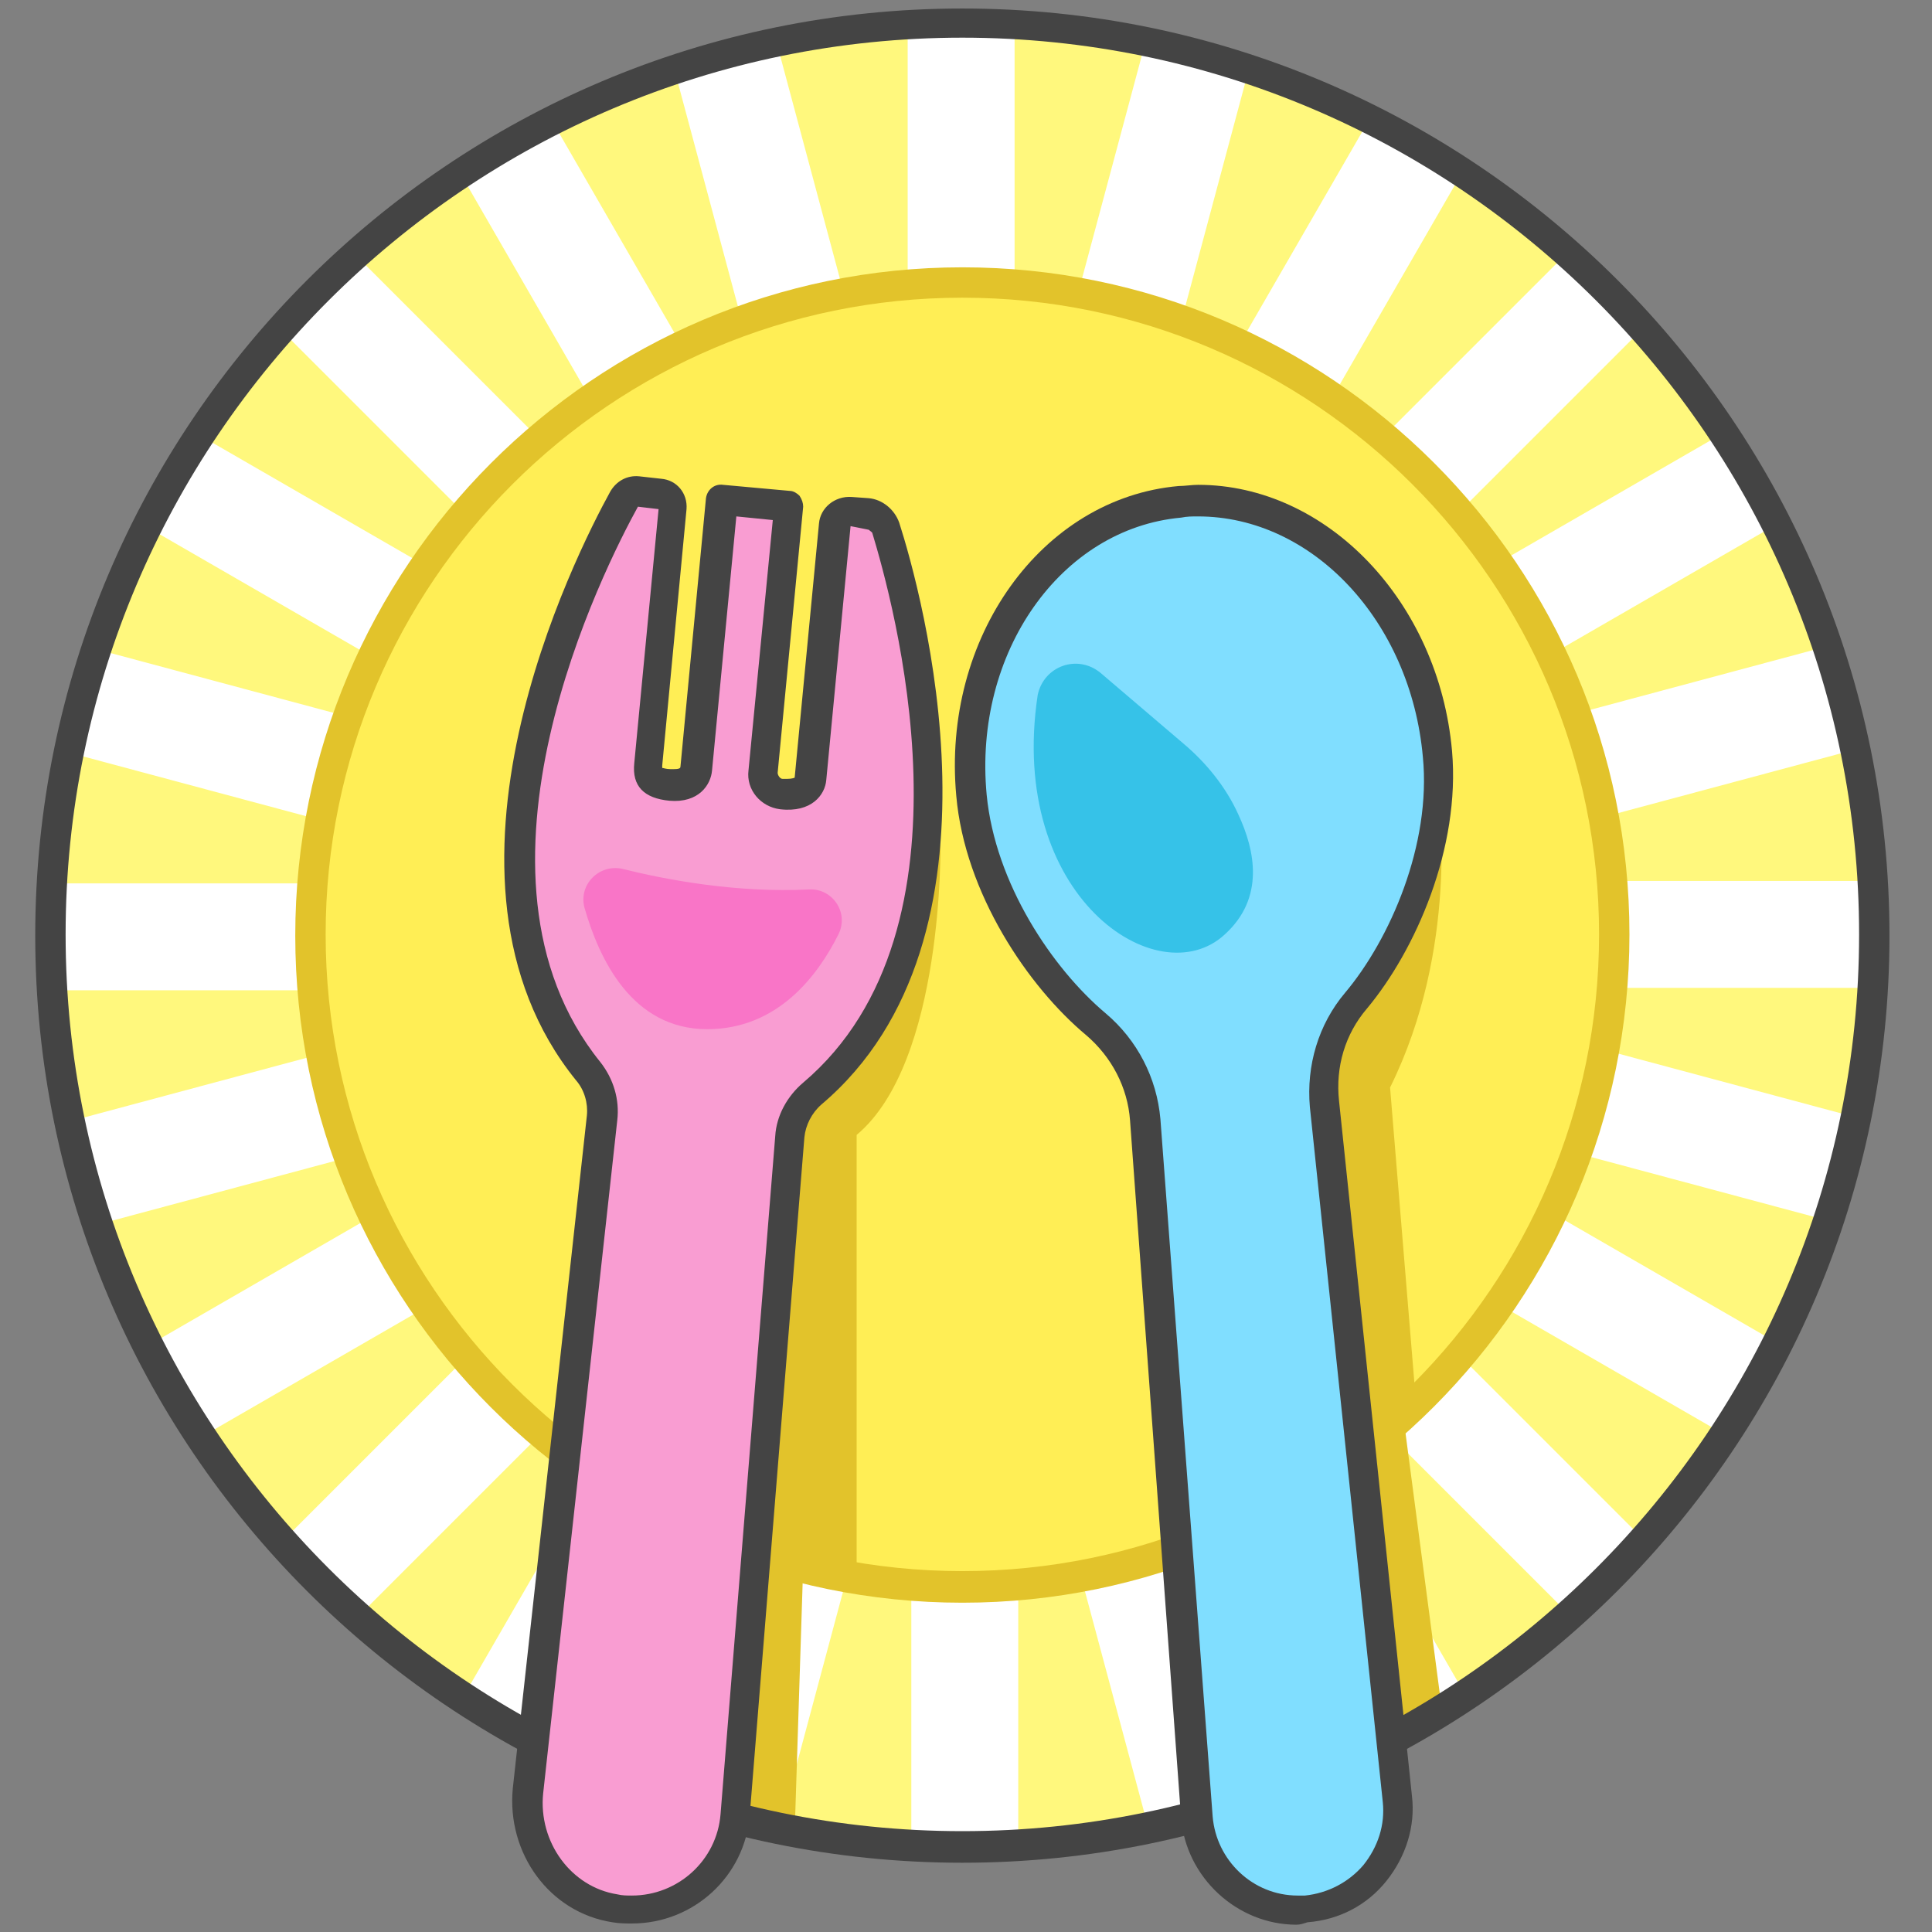 <svg id="Layer_1" enable-background="new 0 0 159 159" viewBox="0 0 159 159" xmlns="http://www.w3.org/2000/svg"><rect x="0" y="0" width="159" height="159" fill="#808080" stroke="none"/><path d="m80.1 1.9c-41.4 0-75 33.6-75 75s33.6 75.1 75 75.1 75.1-33.6 75.1-75.1-33.6-75-75.1-75zm0 128.7c-29.6 0-53.7-24-53.7-53.7s24-53.7 53.7-53.7 53.7 24 53.7 53.7-24 53.7-53.7 53.7z" fill="#fff87d"/><g fill="#fff"><path d="m74.7 2.4h8.8v21h-8.8z"/><path d="m52 10.8h21v8.7h-21z" transform="matrix(.259 .966 -.966 .259 60.967 -49.196)"/><path d="m36.6 17.2h21v8.7h-21z" transform="matrix(.5 .866 -.866 .5 42.219 -30.021)"/><path d="m23.4 27.4h21v8.7h-21z" transform="matrix(.707 .707 -.707 .707 32.37 -14.647)"/><path d="m13.2 40.7h21v8.7h-21z" transform="matrix(.866 .5 -.5 .866 25.692 -5.824)"/><path d="m6.8 56.1h21v8.8h-21z" transform="matrix(.966 .259 -.259 .966 16.245 -2.428)"/><path d="m4.7 72.7h21v8.8h-21z"/><path d="m6.9 89.3h21v8.8h-21z" transform="matrix(.966 -.259 .259 .966 -23.639 7.694)"/><path d="m13.3 104.7h21v8.7h-21z" transform="matrix(.866 -.5 .5 .866 -51.337 26.524)"/><path d="m23.5 117.9h21v8.8h-21z" transform="matrix(.707 -.707 .707 .707 -76.514 59.879)"/><path d="m36.8 128.1h21v8.8h-21z" transform="matrix(.5 -.866 .866 .5 -91.057 107.191)"/><path d="m58.4 128.3h8.8v21h-8.8z" transform="matrix(-.966 -.259 .259 -.966 87.442 289.157)"/><path d="m75 130.5h8.8v21h-8.8z"/><path d="m85.4 134.4h21v8.7h-21z" transform="matrix(-.259 -.966 .966 -.259 -13.317 267.311)"/><path d="m100.8 128h21v8.8h-21z" transform="matrix(-.5 -.866 .866 -.5 52.385 294.927)"/><path d="m114.1 117.8h21v8.7h-21z" transform="matrix(-.707 -.707 .707 -.707 126.292 296.598)"/><path d="m124.2 104.5h21v8.7h-21z" transform="matrix(-.866 -.5 .5 -.866 196.969 270.507)"/><path d="m130.6 89h21v8.8h-21z" transform="matrix(-.966 -.259 .259 -.966 253.206 220.158)"/><path d="m132.7 72.5h21v8.8h-21z"/><path d="m130.5 55.9h21v8.8h-21z" transform="matrix(-.966 .259 -.259 -.966 292.868 81.978)"/><path d="m124.1 40.5h21v8.7h-21z" transform="matrix(-.866 .5 -.5 -.866 273.612 16.358)"/><path d="m113.9 27.2h21v8.8h-21z" transform="matrix(-.707 .707 -.707 -.707 234.731 -34.042)"/><path d="m100.6 17.1h21v8.8h-21z" transform="matrix(-.5 .866 -.866 -.5 185.275 -64.087)"/><path d="m91.3 4.6h8.8v21h-8.8z" transform="matrix(.966 .259 -.259 .966 7.161 -24.251)"/></g><path d="m115.6 117.4 3 22.8-3.6 2.6-1.8-23.6z" fill="#e2c32b"/><path d="m66.1 128.9-.7 21.9-4.9-1.6 1.7-21.8z" fill="#e2c32b"/><circle cx="79.2" cy="76.9" fill="#fe5" r="53.7"/><path d="m118.4 65.8s1.7 12.2-4 23.7l2.1 25.5-4.3 3.8s-3.7-29.9-2.2-33.2c1.6-3.3 9.2-11.8 8.4-19.8z" fill="#e2c32b"/><path d="m77.4 69.4s.3 18-6.9 24v35.9l-8.3-1.9 3-35.6 6.5-7.3z" fill="#e2c32b"/><path d="m79.2 153.3c-42.1 0-76.3-34.2-76.3-76.3s34.2-76.3 76.3-76.3 76.3 34.2 76.3 76.3c0 42-34.2 76.3-76.3 76.3zm0-150.2c-40.7 0-73.8 33.1-73.8 73.8s33.1 73.8 73.8 73.8 73.8-33.1 73.8-73.8-33.1-73.8-73.8-73.8z" fill="#444"/><g><path d="m79.2 131.9c-30.3 0-54.9-24.6-54.9-54.9s24.6-55 54.9-55 54.9 24.6 54.9 54.9-24.6 55-54.9 55zm0-107.4c-28.9 0-52.4 23.5-52.4 52.4s23.5 52.4 52.4 52.4 52.4-23.5 52.4-52.4-23.5-52.4-52.4-52.4z" fill="#e2c32b"/></g><g><path d="m109 91c-.3-3.1.7-6.1 2.6-8.5 4.1-5 7.4-13.1 6.7-20.3-1.1-12.4-10.6-21.6-21.2-20.7s-18.3 11.8-17.2 24.1c.6 7.2 5.3 14.6 10.2 18.8 2.3 2 3.8 4.8 4.1 7.9l4.3 57.4c.3 4.6 4.4 8 9 7.6s7.9-4.5 7.5-9.1z" fill="#80deff"/></g><path d="m106.7 158.4c-4.9 0-9.1-3.9-9.5-8.8l-4.2-57.4c-.2-2.7-1.5-5.2-3.6-7-4.8-4-10-11.7-10.7-19.7-1.2-13 7-24.5 18.3-25.5.5 0 1.1-.1 1.6-.1 10.6 0 19.8 9.6 20.9 21.9.7 8-3 16.4-7 21.2-1.8 2.1-2.6 4.8-2.3 7.6l6 57.2c.3 2.5-.5 5-2.1 7s-3.9 3.2-6.5 3.4c-.3.1-.6.2-.9.2zm-8.1-115.9c-.5 0-.9 0-1.4.1-9.9.9-17.1 11.1-16 22.8.7 7.3 5.4 14.3 9.8 18 2.6 2.2 4.2 5.3 4.5 8.7l4.3 57.4c.3 3.6 3.3 6.5 7 6.5h.6c1.9-.2 3.6-1.1 4.8-2.5 1.2-1.5 1.8-3.3 1.6-5.2l-6-57.2c-.3-3.4.7-6.8 2.9-9.4 3.7-4.4 7.1-12.2 6.4-19.4-1-11.2-9.1-19.8-18.5-19.8z" fill="#444"/><g><path d="m72.8 43.3c-.2-.6-.7-1.1-1.4-1.1l-1.4-.1c-.7-.1-1.2.4-1.3 1.1l-2 20.9c-.1.9-.9 1.4-2.4 1.2-.9-.1-1.6-.9-1.5-1.9l2.1-21.9-5.5-.5-2.1 22.1c-.1.8-.8 1.5-2.2 1.3-1.8-.2-1.9-.9-1.8-1.7l2-21.1c.1-.6-.4-1.1-.9-1.1l-1.8-.2c-.5 0-1 .2-1.2.6-2.6 4.6-16 30.9-2.9 47.1.9 1.1 1.3 2.5 1.2 3.8l-6.1 55.4c-.5 4.6 2.6 8.9 7.1 9.7 5 .8 9.5-2.8 9.9-7.8l4.5-55.8c.1-1.4.8-2.7 1.9-3.6 15.4-13 7.6-40.7 5.8-46.4z" fill="#f99dd2"/></g><path d="m52 158.3c-.5 0-1 0-1.6-.1-5.2-.8-8.7-5.7-8.2-11l6.1-55.4c.1-1-.2-2.1-.9-2.9-13.5-16.7 0-43.3 2.8-48.4.5-.9 1.4-1.4 2.4-1.3l1.8.2c1.3.1 2.2 1.2 2.1 2.5l-2 21.1v.2c.1 0 .3.1.7.1.5 0 .8 0 .8-.2l2.1-22.1c.1-.7.7-1.2 1.4-1.1l5.5.5c.3 0 .6.2.8.4.2.3.3.6.3.9l-2.1 21.9c0 .2.2.5.4.5h.4c.4 0 .6-.1.6-.1l2-20.9c.1-1.3 1.3-2.3 2.7-2.2l1.4.1c1.1.1 2.1.9 2.5 2 1.8 5.6 9.8 34.2-6.4 47.9-.8.7-1.3 1.7-1.4 2.7l-4.5 55.8c-.4 5-4.6 8.9-9.7 8.9zm.5-116.6c-2.7 4.9-15.6 30.2-3.1 45.7 1.1 1.4 1.6 3.1 1.4 4.8l-6.1 55.4c-.4 4 2.3 7.7 6.1 8.3.4.1.8.1 1.2.1 3.8 0 7-2.9 7.3-6.7l4.5-55.8c.1-1.7 1-3.3 2.3-4.4 15-12.7 7.3-39.9 5.7-45.2 0-.1-.2-.2-.3-.3l-1.5-.3-2 20.9c-.1 1.2-1.2 2.7-3.8 2.4-1.6-.2-2.8-1.6-2.6-3.2l2-20.6-3-.3-2 20.9c-.1 1.2-1.1 2.7-3.5 2.5-2.1-.2-3.1-1.2-2.9-3.1l2-20.9z" fill="#444"/><path d="m90.6 55.4 6.8 5.8c1.9 1.6 3.5 3.6 4.5 5.8 1.4 3 2.2 6.9-1.1 9.9-5.5 5.1-17.9-3.1-15.4-19.7.5-2.4 3.3-3.4 5.2-1.8z" fill="#36c2e8"/><path d="m51.2 71.5c3.6.9 9.4 2 15.4 1.7 1.9-.1 3.3 1.9 2.4 3.7-1.7 3.4-5 7.8-10.8 7.8-6.2 0-8.9-5.8-10.1-10-.5-1.9 1.2-3.6 3.1-3.2z" fill="#f975c7"/></svg>